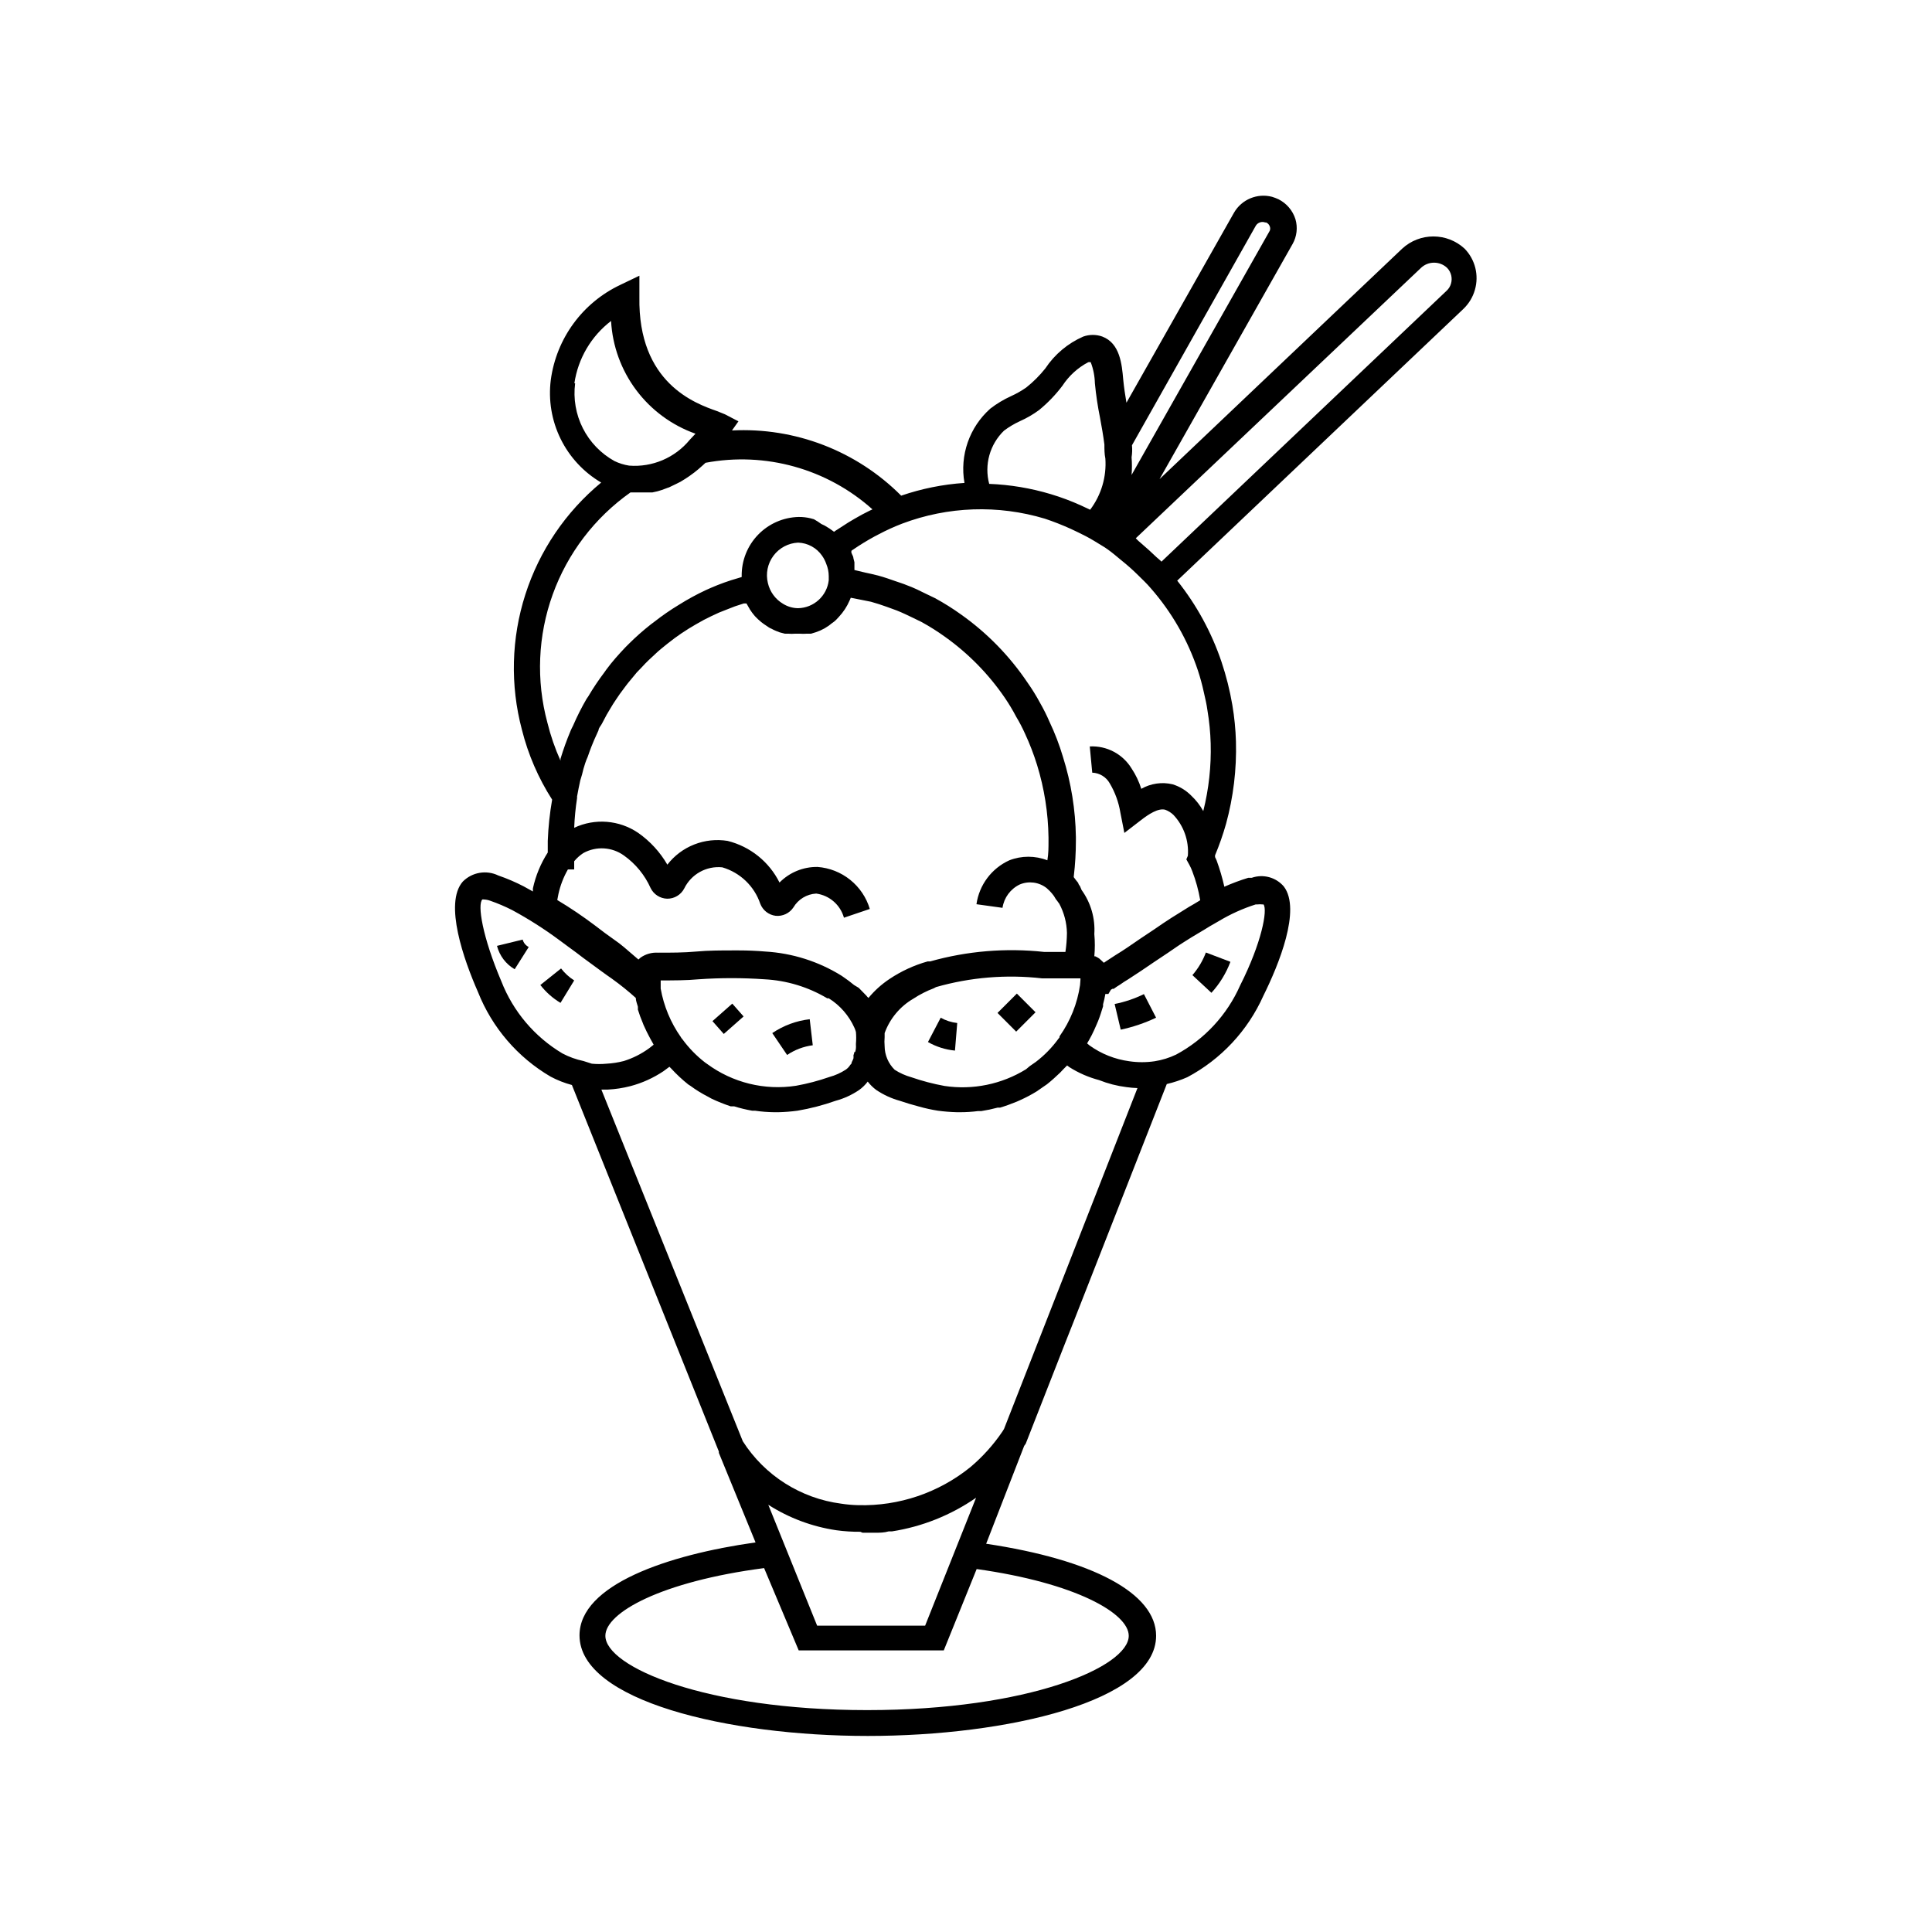 <?xml version="1.0" encoding="UTF-8"?>
<!-- Uploaded to: SVG Repo, www.svgrepo.com, Generator: SVG Repo Mixer Tools -->
<svg fill="#000000" width="800px" height="800px" version="1.1" viewBox="144 144 512 512" xmlns="http://www.w3.org/2000/svg">
 <g>
  <path d="m532.15 209.91c-4.676-4.332-11.902-4.332-16.574 0l-64.289 61.062 35.266-62.32h0.004c1.121-1.992 1.391-4.356 0.754-6.551-0.719-2.297-2.336-4.203-4.484-5.289-0.555-0.258-1.125-0.477-1.711-0.656-3.918-1.023-8.039 0.684-10.078 4.184l-28.516 50.383c-0.352-2.066-0.656-4.082-0.855-6.144-0.352-4.031-0.855-9.621-5.543-11.387v-0.004c-1.629-0.574-3.406-0.574-5.039 0-4.102 1.789-7.602 4.731-10.074 8.465-1.484 1.863-3.176 3.551-5.039 5.035-1.254 0.875-2.586 1.637-3.981 2.269-1.969 0.891-3.828 2.004-5.539 3.324-5.555 4.93-8.148 12.387-6.856 19.699-5.715 0.379-11.355 1.516-16.773 3.375-11.82-11.863-28.121-18.145-44.84-17.281l1.715-2.418-3.578-1.863-2.117-0.855c-5.742-2.016-20.957-7.406-20.555-30.23v-5.644l-5.039 2.418v0.004c-10.023 4.723-16.965 14.207-18.441 25.191-0.68 5.344 0.219 10.77 2.594 15.605 2.371 4.836 6.113 8.871 10.758 11.598-9.398 7.766-16.375 18.062-20.098 29.672s-4.039 24.043-0.91 35.824c1.648 6.574 4.356 12.832 8.012 18.539-0.633 3.617-1.02 7.269-1.16 10.934v3.074c-1.859 2.898-3.191 6.106-3.93 9.473-0.023 0.281-0.023 0.57 0 0.855l-2.367-1.309v-0.004c-2.191-1.141-4.465-2.117-6.801-2.922-3.164-1.531-6.949-0.883-9.422 1.613-5.039 5.742 0.301 20.809 4.031 29.27v0.004c3.731 9.41 10.504 17.305 19.246 22.418 1.789 0.949 3.684 1.695 5.641 2.215l38.945 97.137v0.352l9.723 23.73c-23.277 3.273-46.652 11.234-46.652 24.637 0 17.332 39.348 26.652 76.379 26.652 37.027 0 76.426-9.223 76.426-26.551 0-11.234-16.777-20.152-45.039-24.383l10.078-25.945 0.402-0.555 10.379-26.5 2.215-5.594 24.789-63.227-0.004-0.004c1.867-0.438 3.688-1.043 5.441-1.812 8.934-4.742 16.027-12.332 20.152-21.562 4.082-8.211 10.078-22.871 5.441-28.969v-0.004c-2.086-2.453-5.469-3.375-8.512-2.316h-0.91c-2.16 0.66-4.281 1.453-6.348 2.367-0.535-2.375-1.227-4.715-2.062-7l-0.402-0.855v-0.453l-0.004-0.004c1.141-2.727 2.117-5.519 2.922-8.363 1.941-7.102 2.824-14.453 2.621-21.812-0.094-3.242-0.414-6.477-0.957-9.676-0.664-3.879-1.621-7.703-2.871-11.434-2.633-7.801-6.606-15.078-11.738-21.516l75.875-72.043h-0.004c1.438-1.383 2.481-3.121 3.023-5.039 1.109-3.852 0.074-8.004-2.719-10.883zm-88.168 52.094 32.848-58.242v0.004c0.531-0.816 1.559-1.152 2.469-0.809h0.254c0.453 0.203 0.801 0.586 0.957 1.059 0.137 0.359 0.137 0.754 0 1.109l-36.629 64.738c0.121-1.559 0.121-3.125 0-4.684 0.168-1.043 0.203-2.102 0.102-3.176zm-33.906-3.879c1.316-0.988 2.734-1.832 4.234-2.519 1.777-0.793 3.465-1.77 5.035-2.922 2.316-1.895 4.398-4.059 6.199-6.449 1.715-2.629 4.07-4.781 6.852-6.246 0.215-0.039 0.438-0.039 0.652 0 0.691 1.785 1.066 3.68 1.109 5.594 0.293 3.062 0.746 6.106 1.359 9.117 0.453 2.418 0.855 4.734 1.16 7.106 0 1.258 0 2.469 0.25 3.68l0.004-0.004c0.348 4.875-1.086 9.707-4.031 13.605l-2.367-1.109c-2.617-1.188-5.312-2.199-8.062-3.023-5.305-1.594-10.789-2.508-16.324-2.723-0.66-2.488-0.645-5.106 0.047-7.586s2.031-4.731 3.883-6.519zm-113.86-12.543c0.965-6.566 4.453-12.492 9.723-16.527 0.363 6.633 2.684 13.008 6.664 18.324 3.981 5.316 9.445 9.336 15.703 11.555l-1.512 1.613 0.004-0.004c-3.918 4.773-9.918 7.332-16.074 6.852-1.344-0.207-2.652-0.617-3.879-1.207-3.602-1.996-6.523-5.027-8.383-8.699-1.859-3.676-2.57-7.824-2.047-11.906zm14.66 28.918h5.996l1.359-0.301 1.16-0.352 1.359-0.504v-0.004c0.387-0.105 0.758-0.258 1.109-0.453l1.359-0.656 1.109-0.555 1.309-0.805 1.059-0.707 1.309-0.957 1.059-0.855 1.258-1.109 0.656-0.605v0.004c15.863-2.981 32.207 1.578 44.234 12.344l-0.855 0.402c-1.309 0.637-2.621 1.344-3.93 2.117l-1.613 0.957-3.125 2.016c-0.227 0.133-0.449 0.285-0.652 0.453-0.797-0.617-1.641-1.176-2.519-1.664l-0.855-0.402c-0.629-0.465-1.285-0.883-1.965-1.262l-0.906-0.25h-0.004c-1.02-0.246-2.07-0.363-3.121-0.352-4.078 0.09-7.949 1.789-10.781 4.723-2.832 2.934-4.387 6.867-4.332 10.945v0.25l-1.008 0.305c-2.441 0.695-4.832 1.555-7.156 2.566l-1.359 0.605c-2.445 1.145-4.82 2.441-7.106 3.879-2.254 1.363-4.426 2.859-6.496 4.484l-1.008 0.754v0.004c-1.992 1.57-3.894 3.25-5.695 5.035l-1.008 1.008c-1.812 1.914-3.527 3.828-5.039 5.894l-0.504 0.707h0.004c-1.551 2.051-2.981 4.184-4.285 6.398l-0.453 0.656c-1.332 2.293-2.527 4.664-3.578 7.102-0.25 0.453-0.453 0.906-0.656 1.359h0.004c-1.02 2.422-1.91 4.894-2.672 7.406 0.008 0.168 0.008 0.336 0 0.504-1.461-3.246-2.625-6.617-3.477-10.074-3.019-11.199-2.527-23.059 1.41-33.973 3.938-10.91 11.129-20.348 20.605-27.039zm63.934 28.969c1.461 0.402 2.82 0.855 4.231 1.359l2.621 0.957c1.512 0.605 2.973 1.309 4.434 2.016l2.168 1.059h-0.004c2.129 1.168 4.18 2.465 6.148 3.879 6.203 4.414 11.574 9.887 15.871 16.172 1.105 1.621 2.113 3.301 3.023 5.039 0.863 1.43 1.637 2.91 2.316 4.434 1.262 2.711 2.336 5.508 3.223 8.363 1.914 6.223 2.934 12.684 3.023 19.195v1.008c0 1.664 0 3.223-0.301 5.039-3.242-1.262-6.836-1.262-10.078 0-4.703 2.133-7.988 6.523-8.715 11.637l6.902 0.957c0.402-2.699 2.121-5.019 4.586-6.195 2.367-0.988 5.082-0.621 7.102 0.957l0.805 0.754h0.004c0.398 0.41 0.766 0.848 1.105 1.309l0.25 0.402 0.301 0.504 0.25 0.301 0.656 0.906 0.004 0.004c1.266 2.379 1.957 5.016 2.016 7.707-0.02 1.688-0.152 3.371-0.402 5.039h-5.644 0.004c-10.145-1.105-20.41-0.25-30.23 2.519h-0.656c-3.582 1.004-6.981 2.57-10.074 4.637-2.102 1.395-3.988 3.09-5.594 5.035-0.211-0.176-0.395-0.379-0.555-0.602l-2.016-2.066-1.258-0.758c-0.957-0.805-1.863-1.461-2.672-2.016l-0.656-0.453h0.004c-6.082-3.773-13.008-5.973-20.152-6.398-2.352-0.203-4.719-0.301-7.106-0.301h-1.16c-3.426 0-6.801 0-10.078 0.301-3.273 0.301-6.648 0.301-10.078 0.301l0.008 0.004c-1.668-0.117-3.324 0.348-4.688 1.309l-0.555 0.504-3.879-3.324-1.258-1.008-3.781-2.723-2.519-1.914c-3.231-2.445-6.594-4.719-10.074-6.801l0.301-1.562c0.5-2.297 1.352-4.508 2.519-6.547h1.664v-2.168c0.691-0.84 1.504-1.57 2.418-2.168 3.418-1.887 7.617-1.633 10.781 0.656 3.078 2.191 5.512 5.164 7.055 8.617 0.82 1.68 2.512 2.766 4.383 2.82 1.902 0.023 3.656-1.031 4.531-2.723 1.859-3.789 5.879-6.019 10.078-5.59 4.738 1.387 8.5 4.996 10.074 9.672 0.676 1.73 2.242 2.949 4.082 3.176 1.852 0.18 3.652-0.672 4.688-2.219 1.273-2.156 3.543-3.539 6.043-3.676 3.512 0.473 6.402 2.988 7.356 6.398l6.852-2.32c-0.906-3.039-2.719-5.731-5.195-7.719-2.473-1.988-5.492-3.18-8.656-3.414-3.781-0.055-7.422 1.438-10.078 4.133-2.75-5.516-7.777-9.547-13.754-11.035-2.981-0.484-6.039-0.156-8.852 0.953-2.812 1.105-5.269 2.953-7.117 5.344-1.93-3.332-4.559-6.199-7.711-8.414-5.019-3.422-11.477-3.941-16.977-1.359 0.105-2.613 0.355-5.223 0.754-7.809 0.023-0.148 0.023-0.305 0-0.453 0.25-1.461 0.555-2.871 0.855-4.281l0.453-1.512h0.004c0.23-1.039 0.516-2.066 0.855-3.074 0.188-0.566 0.406-1.121 0.656-1.664 0.301-0.906 0.656-1.863 1.008-2.769s0.453-1.109 0.707-1.715l1.16-2.57c0-0.555 0.555-1.109 0.855-1.664l1.309-2.469 0.957-1.613c0.453-0.805 0.957-1.562 1.461-2.316l1.059-1.562 1.613-2.168c0.352-0.504 0.805-1.008 1.211-1.512l1.664-2.016 1.359-1.41c0.605-0.656 1.16-1.258 1.812-1.863l1.461-1.359c0.605-0.605 1.258-1.16 1.863-1.664l1.613-1.309 1.965-1.512 1.715-1.211 2.016-1.309 1.863-1.109 2.066-1.16 2.016-1.008 2.066-0.957 2.168-0.855 2.066-0.805 2.316-0.754h0.707l0.555 0.957-0.012 0.004c0.137 0.191 0.254 0.395 0.352 0.605 0.395 0.617 0.832 1.207 1.309 1.762 0.535 0.578 1.109 1.117 1.715 1.613l0.605 0.453 1.258 0.855c0.266 0.191 0.551 0.344 0.855 0.453 0.406 0.234 0.828 0.434 1.262 0.605l0.906 0.352 1.359 0.352h0.957v0.004c0.59 0.051 1.18 0.051 1.766 0h1.211-0.004c0.637 0.047 1.277 0.047 1.914 0h1.109l1.309-0.402 1.16-0.453 1.109-0.555 1.109-0.707 0.906-0.707c0.383-0.242 0.738-0.531 1.059-0.855l0.707-0.754h-0.004c1.207-1.285 2.176-2.766 2.871-4.383l0.301-0.707 2.57 0.504zm42.066 123.08-0.957 0.805c-6.453 3.988-14.109 5.562-21.613 4.434-2.992-0.543-5.941-1.32-8.816-2.316-1.551-0.434-3.027-1.098-4.383-1.965-1.688-1.645-2.648-3.894-2.672-6.25-0.07-0.805-0.07-1.613 0-2.418v-1.059c1.387-3.836 4.082-7.066 7.609-9.117 1.707-1.121 3.531-2.051 5.441-2.769l0.555-0.301v-0.004c9.129-2.606 18.68-3.391 28.113-2.316h10.176v0.352l-0.102 1.41c-0.715 4.902-2.578 9.562-5.441 13.605v0.25c-0.078 0.148-0.18 0.285-0.301 0.402-1.68 2.309-3.68 4.363-5.945 6.098zm-46.453-3.777 0.004-0.004c-0.062 0.309-0.145 0.613-0.254 0.906 0.031 0.27 0.031 0.539 0 0.809-0.129 0.344-0.281 0.68-0.453 1.008 0 0 0 0.453-0.352 0.656v-0.004c-0.309 0.52-0.719 0.965-1.211 1.312-1.348 0.879-2.828 1.543-4.383 1.965-2.871 1.004-5.82 1.777-8.816 2.316-8.316 1.289-16.805-0.797-23.578-5.793l-0.504-0.352c-2.297-1.77-4.332-3.859-6.043-6.199-0.164-0.16-0.301-0.348-0.406-0.555-2.699-3.84-4.519-8.223-5.34-12.848v-1.211-0.957c3.375 0 6.852 0 10.078-0.301 5.801-0.402 11.629-0.402 17.43 0 5.871 0.305 11.578 2.031 16.625 5.039h0.406c2.992 1.867 5.359 4.59 6.801 7.809 0.164 0.359 0.297 0.73 0.402 1.109 0.09 1.039 0.09 2.086 0 3.125v0.352c0.023 0.27 0.023 0.539 0 0.805-0.023 0.344-0.09 0.684-0.203 1.008zm59.902-19.195m-68.465-112.3c0.469 0.668 0.84 1.395 1.109 2.164 0.426 1.023 0.648 2.117 0.656 3.227v0.453c0.02 0.219 0.02 0.438 0 0.656-0.48 4.164-3.973 7.332-8.164 7.402-1.391-0.023-2.746-0.426-3.93-1.156-2.039-1.199-3.496-3.188-4.031-5.492-0.621-2.516-0.082-5.18 1.473-7.258 1.551-2.078 3.949-3.352 6.539-3.473 2.547 0.09 4.902 1.379 6.348 3.477zm-84.992 112.8c-5.039-11.84-6.398-20.402-5.039-21.715h0.305c0.617 0.02 1.23 0.137 1.812 0.355 1.984 0.691 3.918 1.516 5.793 2.469 4.348 2.356 8.523 5.016 12.496 7.961l2.519 1.863c1.309 0.957 2.57 1.863 3.777 2.82l1.715 1.258c2.066 1.512 4.082 3.023 5.996 4.332l-0.004 0.004c2.176 1.559 4.262 3.242 6.25 5.035 0 0.754 0.352 1.562 0.555 2.316l-0.004 0.004c0.023 0.25 0.023 0.504 0 0.754 0.375 1.215 0.809 2.41 1.312 3.578 0.113 0.328 0.246 0.648 0.402 0.957 0.402 0.855 0.805 1.762 1.258 2.57 0.453 0.805 0.402 0.805 0.656 1.211 0.25 0.402 0.352 0.656 0.555 1.008l-1.211 0.957v-0.004c-2.031 1.484-4.297 2.625-6.699 3.375-1.5 0.387-3.035 0.625-4.586 0.707-1.289 0.125-2.586 0.125-3.879 0l-2.215-0.707c-1.949-0.406-3.832-1.086-5.594-2.016-7.359-4.394-13.047-11.109-16.172-19.094zm95.723 146.11h3.324c1.16 0 2.367 0 3.578-0.352h0.859c8.016-1.246 15.648-4.293 22.316-8.918l-13.504 33.906h-28.613l-12.949-32.043c5.469 3.5 11.617 5.801 18.039 6.75 2.102 0.289 4.223 0.422 6.348 0.406zm21.516 31.188 8.715-21.562c26.25 3.68 40.305 11.738 40.305 17.684 0 8.211-26.398 19.699-69.324 19.699s-69.375-11.488-69.375-19.699c0-6.098 14.711-14.359 42.066-17.938l9.172 21.816zm15.969-58.695-0.402 0.656c-2.391 3.531-5.254 6.719-8.516 9.469-8.391 6.793-18.934 10.363-29.723 10.078-1.52-0.035-3.035-0.168-4.535-0.402-10.695-1.395-20.23-7.441-26.047-16.527l-37.484-93.203h1.715c2.008-0.102 3.996-0.406 5.945-0.906 3.141-0.824 6.117-2.172 8.816-3.981l1.562-1.16 0.453 0.453c1.398 1.527 2.914 2.941 4.531 4.234l0.555 0.352c1.465 1.082 3.016 2.043 4.637 2.871l1.008 0.555c1.637 0.773 3.32 1.445 5.035 2.016h0.91c1.566 0.488 3.168 0.875 4.785 1.16h0.754c1.668 0.246 3.352 0.383 5.039 0.402h1.211c1.684-0.039 3.367-0.176 5.035-0.402 3.43-0.582 6.801-1.461 10.078-2.621 2.227-0.602 4.34-1.574 6.246-2.871 0.863-0.621 1.629-1.367 2.269-2.219 0.652 0.84 1.414 1.586 2.266 2.219 1.914 1.289 4.023 2.258 6.246 2.871 1.578 0.539 3.258 1.043 5.039 1.512 1.656 0.469 3.34 0.84 5.039 1.109 1.672 0.223 3.352 0.359 5.039 0.402h0.906c1.582 0 3.164-0.102 4.734-0.305h0.855c1.445-0.223 2.875-0.527 4.285-0.906h0.656-0.004c1.523-0.461 3.019-1 4.484-1.609l0.906-0.402v-0.004c1.477-0.664 2.906-1.422 4.285-2.266l2.769-1.914c1.211-0.957 2.367-2.016 3.477-3.074l0.906-0.957 0.957-0.957 0.605 0.453c2.43 1.539 5.078 2.691 7.859 3.426 2.328 0.926 4.766 1.555 7.254 1.863 0.969 0.137 1.945 0.223 2.922 0.254zm66.703-139h0.457c0.434-0.051 0.871-0.051 1.309 0h0.301c1.109 1.461-0.453 10.078-6.195 21.461-3.461 7.832-9.434 14.289-16.98 18.34-1.801 0.859-3.719 1.453-5.691 1.762-2.223 0.328-4.481 0.328-6.699 0-3.801-0.512-7.418-1.945-10.531-4.18l-0.656-0.555 0.555-0.957 0.656-1.211c0.453-0.906 0.855-1.762 1.258-2.719l0.453-1.059c0.504-1.258 0.906-2.57 1.309-3.879v-0.555h0.004c0.25-0.895 0.449-1.805 0.605-2.719h0.805l0.656-1.109 0.402-0.25h0.352v-0.004c0.535-0.398 1.09-0.766 1.664-1.105 0.707-0.504 1.461-1.008 2.168-1.41 2.215-1.41 4.434-2.922 6.801-4.535l3.777-2.519c1.41-0.957 2.82-1.965 4.281-2.871 2.57-1.664 5.039-3.023 6.852-4.18l2.367-1.359v-0.004c3.062-1.828 6.324-3.301 9.723-4.383zm-13.754-56.227c0.402 1.715 0.754 3.273 0.957 4.785 0.488 2.902 0.773 5.828 0.859 8.77 0.168 6.039-0.492 12.074-1.965 17.934-0.828-1.496-1.883-2.856-3.125-4.031-1.391-1.434-3.125-2.492-5.039-3.07-2.805-0.66-5.758-0.227-8.262 1.207-0.598-1.91-1.461-3.723-2.57-5.391-2.34-3.836-6.594-6.078-11.082-5.844l0.656 6.953c1.93 0.066 3.688 1.137 4.633 2.82 1.418 2.387 2.375 5.019 2.82 7.758l1.059 5.391 4.383-3.375c2.016-1.562 4.586-3.273 6.449-2.769 0.809 0.301 1.547 0.762 2.168 1.359 2.742 2.91 4.133 6.844 3.828 10.832l-0.402 0.957 0.805 1.461c0.293 0.535 0.547 1.09 0.758 1.664 0.961 2.492 1.672 5.074 2.113 7.707l-1.664 1.008-1.309 0.754-4.684 2.922c-1.512 0.957-2.973 1.965-4.434 2.973l-3.777 2.519c-2.266 1.562-4.434 3.074-6.602 4.383l-2.316 1.512-0.754 0.504-0.754-0.707-0.504-0.453-0.004 0.004c-0.32-0.215-0.656-0.398-1.008-0.555h-0.254c0.18-1.961 0.18-3.934 0-5.894 0.266-4.172-0.93-8.301-3.375-11.688l-0.402-0.957-0.402-0.605c0-0.301-0.352-0.605-0.656-1.008l-0.605-0.805 0.004-0.004c-0.027-0.098-0.027-0.199 0-0.301 0.367-3.094 0.551-6.207 0.551-9.32v-1.059c-0.109-7.199-1.262-14.344-3.426-21.211-0.949-3.191-2.144-6.309-3.574-9.32-0.742-1.727-1.586-3.406-2.519-5.035-1.012-1.883-2.141-3.699-3.375-5.441-4.715-6.988-10.656-13.066-17.535-17.938-2.207-1.586-4.512-3.031-6.902-4.332l-2.418-1.16c-1.613-0.805-3.223-1.613-5.039-2.266-0.957-0.402-1.965-0.707-2.973-1.059-1.008-0.352-3.125-1.109-4.684-1.512-1.562-0.402-2.168-0.504-3.273-0.754l-2.973-0.707v-0.453-1.613c-0.102-0.332-0.188-0.668-0.254-1.008 0-0.504-0.352-0.957-0.504-1.41-0.152-0.453 0-0.453 0-0.656l0.453-0.301c1.805-1.234 3.672-2.379 5.594-3.426l1.16-0.605c2.008-1.062 4.074-2.004 6.195-2.82 12.125-4.582 25.422-5.043 37.836-1.309 2.312 0.773 4.582 1.664 6.801 2.668 1.359 0.605 2.719 1.309 4.031 1.965 1.309 0.656 3.223 1.863 5.039 2.973l0.805 0.555c1.211 0.855 2.367 1.863 3.527 2.82 1.547 1.23 3.027 2.543 4.434 3.93 1.16 1.16 2.367 2.266 3.426 3.527 5.578 6.367 9.824 13.785 12.496 21.816 0.621 1.887 1.141 3.801 1.559 5.742zm65.496-108.27c-0.207 0.719-0.605 1.363-1.156 1.867l-75.57 71.793c-0.504-0.555-1.109-0.957-1.664-1.512-0.555-0.555-2.418-2.266-3.68-3.324-1.258-1.059-0.957-0.906-1.461-1.359l75.57-71.641v-0.004c1.949-1.855 5.008-1.855 6.953 0 1.062 1.113 1.449 2.707 1.008 4.18z"/>
  <path d="m282.51 393-6.801 1.664-0.004-0.004c0.672 2.609 2.359 4.844 4.688 6.199l3.727-5.894c-0.793-0.391-1.383-1.109-1.609-1.965z"/>
  <path d="m292.69 400.65-5.492 4.383c1.469 1.898 3.281 3.504 5.34 4.738l3.629-5.945c-1.336-0.848-2.512-1.922-3.477-3.176z"/>
  <path d="m332.81 414.61 5.25-4.637 3 3.398-5.25 4.637z"/>
  <path d="m348.66 417.78 3.93 5.793v0.004c2.035-1.375 4.367-2.254 6.801-2.57l-0.805-6.902c-3.559 0.406-6.961 1.672-9.926 3.676z"/>
  <path d="m389.92 420.15c2.195 1.254 4.637 2.027 7.156 2.266l0.602-7.305c-1.539-0.172-3.031-0.648-4.383-1.41z"/>
  <path d="m408.35 412.44 5.129-5.129 4.949 4.953-5.129 5.129z"/>
  <path d="m460 402.42 5.039 4.684h-0.004c2.188-2.391 3.898-5.18 5.039-8.211l-6.5-2.469c-0.828 2.195-2.039 4.223-3.574 5.996z"/>
  <path d="m439.39 410.07 1.613 6.801c3.238-0.691 6.383-1.754 9.371-3.172l-3.223-6.246v-0.004c-2.465 1.207-5.07 2.086-7.762 2.621z"/>
 </g>
</svg>